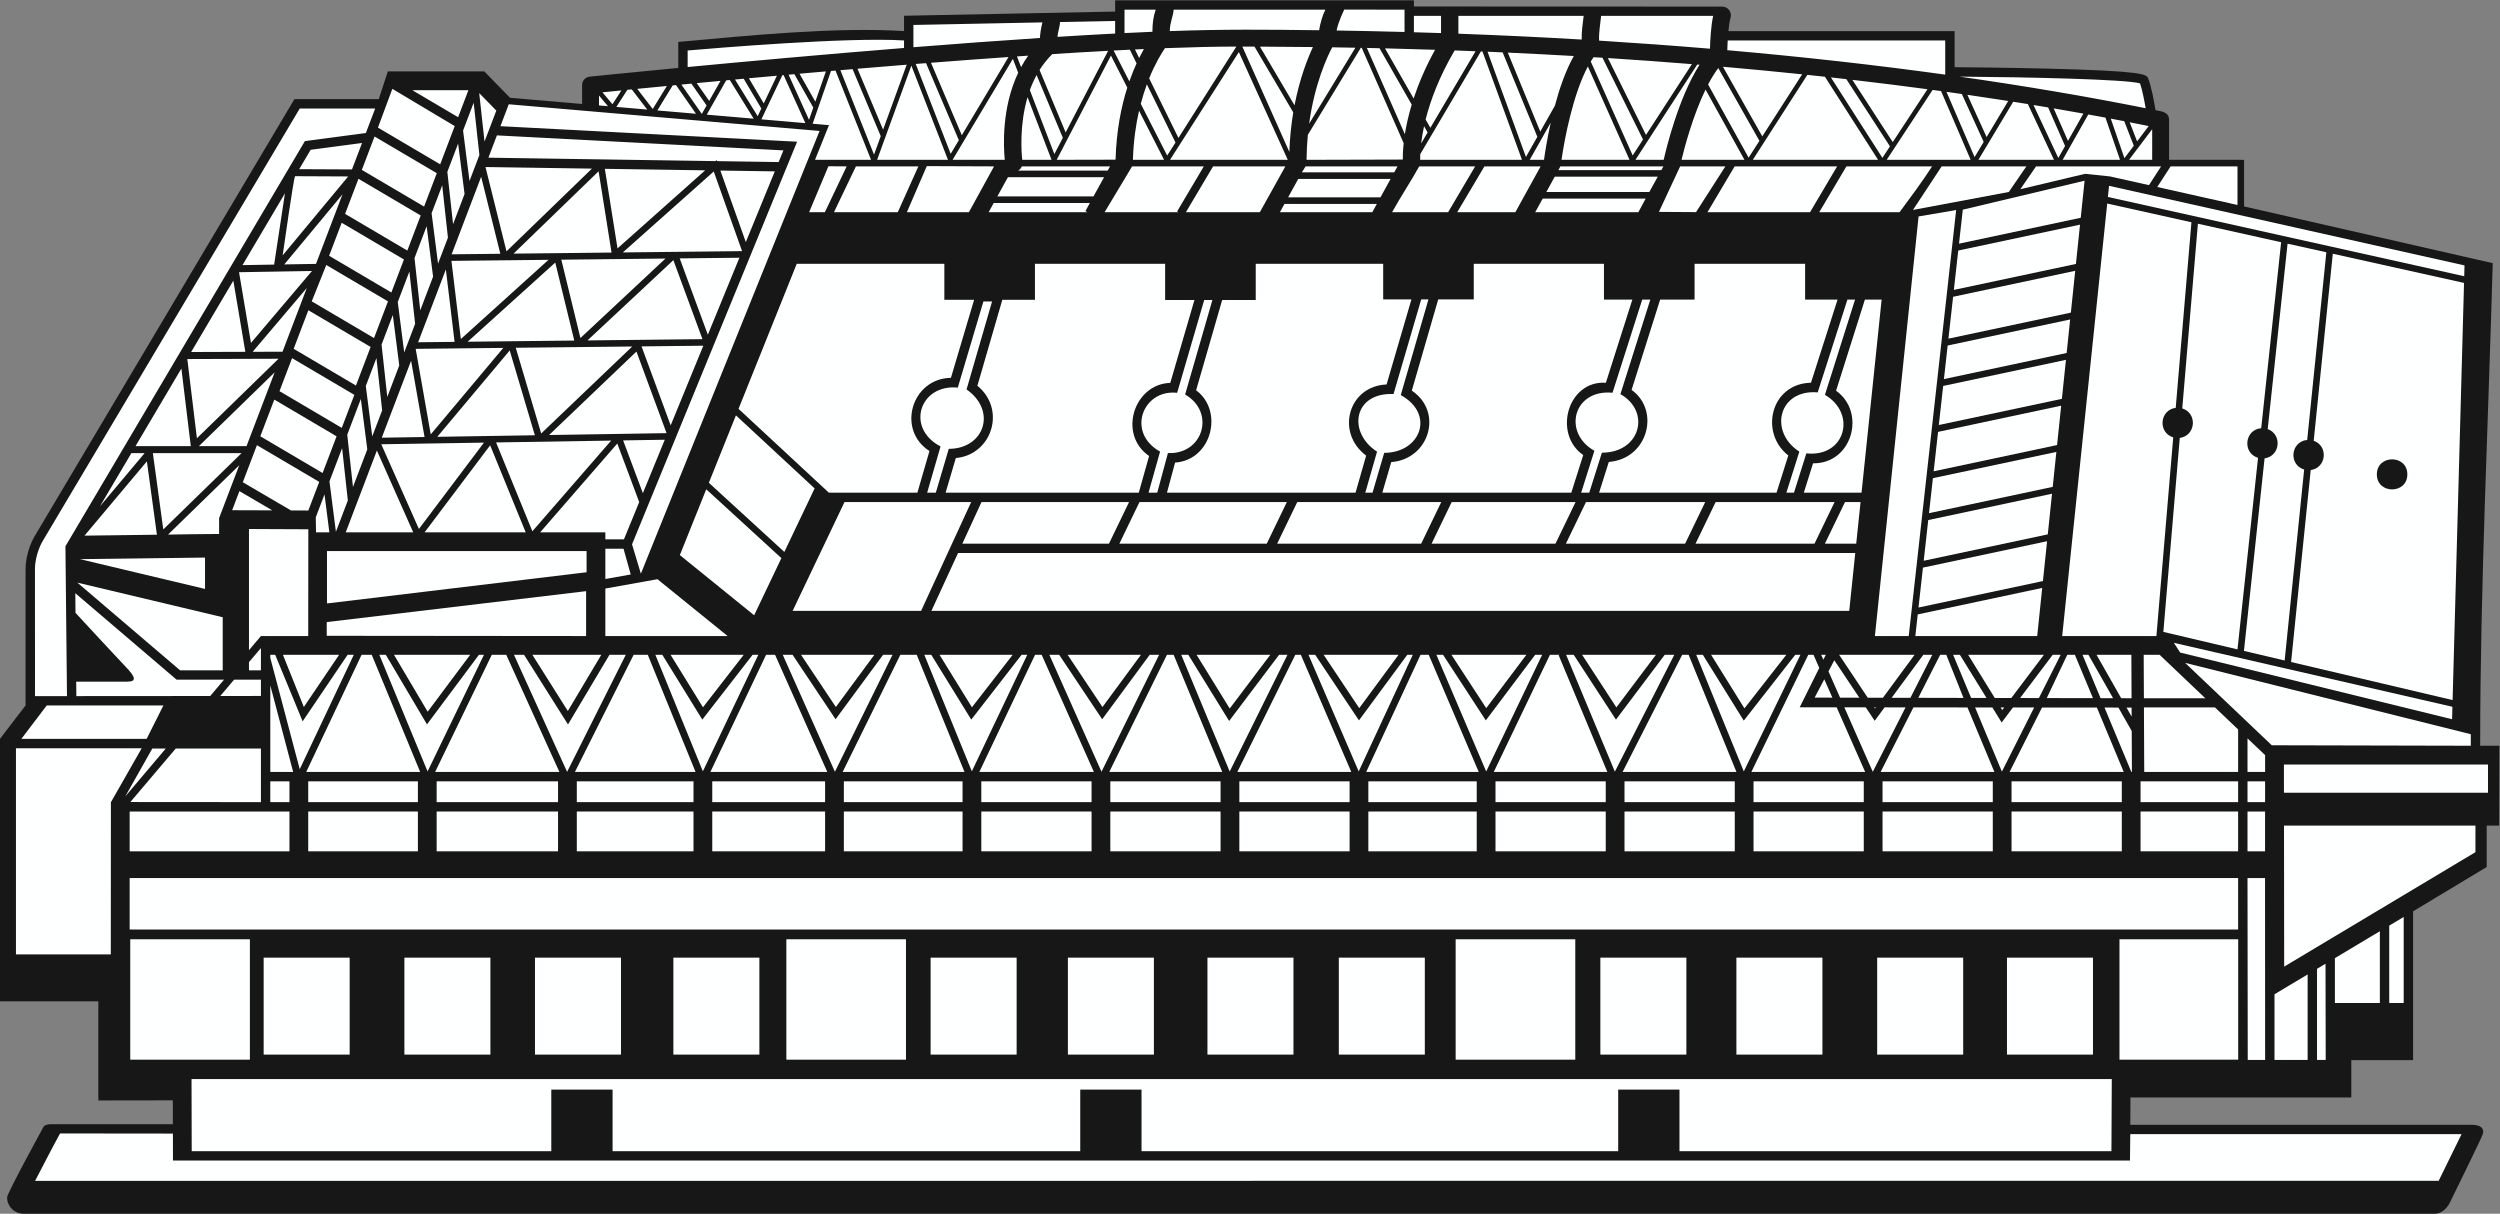 <?xml version="1.0" encoding="UTF-8" standalone="no"?>
<svg
   xmlns:dc="http://purl.org/dc/elements/1.1/"
   xmlns:cc="http://creativecommons.org/ns#"
   xmlns:rdf="http://www.w3.org/1999/02/22-rdf-syntax-ns#"
   xmlns:svg="http://www.w3.org/2000/svg"
   xmlns="http://www.w3.org/2000/svg"
   viewBox="0 0 710.347 344.867"
   height="344.867"
   width="710.347"
   xml:space="preserve"
   id="svg2"
   version="1.1"><rect x="0" y="0" width="710.347" height="344.867" fill="#808080" stroke="none"/><defs
     id="defs6" /><g
     transform="matrix(1.333,0,0,-1.333,0,344.867)"
     id="g10"><g
       transform="scale(0.1)"
       id="g12"><path
         id="path14"
         style="fill:#181717;fill-opacity:1;fill-rule:nonzero;stroke:none"
         d="m 5300.59,827.363 h 26.64 l 0.37,166.375 v 3.813 h -40.92 c 0,339.679 17.4,687.959 26.74,1028.649 l -530.04,120.89 v 99.24 h -6.99 v 0.13 h -152.85 v 85.22 c 0,17.32 -17.15,18.16 -28.83,20.55 -3.25,19.45 -9.34,52.26 -15.76,67.79 -3.5,8.49 -6.53,15.8 -218.09,20.92 -83.05,2.02 -166.41,2.77 -194.47,2.97 v 76.93 h -482.17 c 1.07,11.07 2.58,21.52 4.63,28.8 3.34,11.94 -5.88,23.43 -17.83,23.43 -219.79,0.23 -437.72,0.27 -657.15,0.27 v 13.12 H 2377 v -23.96 l -450,-8.93 v -32.63 c -147.67,9.02 -331.44,-9.57 -481.22,-23.14 v -55.44 c -113.11,-10.82 -186.2,-18.34 -188.83,-18.61 -9.17,-0.96 -16.14,-8.69 -16.14,-17.91 v -40.33 l -153.63,13.18 -54.87,56.26 H 826.688 l -19.321,-59.11 H 627.563 L 73.461,1443.55 c -0.769,-1.27 -18.953,-31.6 -18.953,-70.21 V 1083.53 L 0,1012.3 V 452.695 l 209.613,0.059 V 241.445 l 158.77,0.246 0.129,-50.839 c 0,0 -253.321,0 -259.879,0 -6.555,0.007 -13.395,-1.868 -15.531,-5.024 0,0 -78,-142.215 -78,-150.816 C 15.102,15.664 30.77,0 50.102,0 H 5189.45 c 22.97,0 33.6,25.723 33.6,25.723 0,0 64.31,130.84 68.67,142.578 5.19,14.023 -4.51,21.301 -23.3,21.301 -16.25,0 -727.48,0 -727.48,0 l 0.27,58.164 h 470.78 v 79.578 h 131.68 v 317.258 l 156.92,94.507 v 88.254 0" /><path
         id="path16"
         style="fill:#feffff;fill-opacity:1;fill-rule:nonzero;stroke:none"
         d="m 5253.28,2021.37 -0.62,-23.03 -759.52,168.96 2.47,23.74 757.67,-169.67 v 0 0" /><path
         id="path18"
         style="fill:#feffff;fill-opacity:1;fill-rule:nonzero;stroke:none"
         d="m 4287.77,877.344 v 44.347 h 235 v -44.347 h -235 v 0 0" /><path
         id="path20"
         style="fill:#feffff;fill-opacity:1;fill-rule:nonzero;stroke:none"
         d="M 4522.77,857.344 V 772.5 h -235 v 84.844 h 235 v 0 0" /><path
         id="path22"
         style="fill:#feffff;fill-opacity:1;fill-rule:nonzero;stroke:none"
         d="m 4012.77,877.344 v 44.347 h 235 v -44.347 h -235 v 0 0" /><path
         id="path24"
         style="fill:#feffff;fill-opacity:1;fill-rule:nonzero;stroke:none"
         d="M 4247.77,857.344 V 772.5 h -235 v 84.844 h 235 v 0 0" /><path
         id="path26"
         style="fill:#feffff;fill-opacity:1;fill-rule:nonzero;stroke:none"
         d="m 3737.77,877.344 v 44.347 h 235 v -44.347 h -235 v 0 0" /><path
         id="path28"
         style="fill:#feffff;fill-opacity:1;fill-rule:nonzero;stroke:none"
         d="M 3972.77,857.344 V 772.5 h -235 v 84.844 h 235 v 0 0" /><path
         id="path30"
         style="fill:#feffff;fill-opacity:1;fill-rule:nonzero;stroke:none"
         d="m 3462.77,877.344 v 44.347 h 235 v -44.347 h -235 v 0 0" /><path
         id="path32"
         style="fill:#feffff;fill-opacity:1;fill-rule:nonzero;stroke:none"
         d="M 3697.77,857.344 V 772.5 h -235 v 84.844 h 235 v 0 0" /><path
         id="path34"
         style="fill:#feffff;fill-opacity:1;fill-rule:nonzero;stroke:none"
         d="m 3458.67,941.66 127.01,249.7 h 13.75 l 101.92,-249.7 h -242.68 v 0 0" /><path
         id="path36"
         style="fill:#feffff;fill-opacity:1;fill-rule:nonzero;stroke:none"
         d="m 3187.77,877.344 v 44.347 h 235 v -44.347 h -235 v 0 0" /><path
         id="path38"
         style="fill:#feffff;fill-opacity:1;fill-rule:nonzero;stroke:none"
         d="M 3422.77,857.344 V 772.5 h -235 v 84.844 h 235 v 0 0" /><path
         id="path40"
         style="fill:#feffff;fill-opacity:1;fill-rule:nonzero;stroke:none"
         d="m 3184.1,941.66 119.71,249.7 h 20.72 l -2.13,-0.9 103.81,-248.8 H 3184.1 v 0 0" /><path
         id="path42"
         style="fill:#feffff;fill-opacity:1;fill-rule:nonzero;stroke:none"
         d="m 2916.76,877.344 v 44.347 h 231.01 v -44.347 h -231.01 v 0 0" /><path
         id="path44"
         style="fill:#feffff;fill-opacity:1;fill-rule:nonzero;stroke:none"
         d="M 3147.77,857.344 V 772.5 h -231.01 v 84.844 h 231.01 v 0 0" /><path
         id="path46"
         style="fill:#feffff;fill-opacity:1;fill-rule:nonzero;stroke:none"
         d="m 2912.17,941.66 115.8,249.7 h 17.5 l 106.56,-249.7 h -239.86 v 0 0" /><path
         id="path48"
         style="fill:#feffff;fill-opacity:1;fill-rule:nonzero;stroke:none"
         d="m 2641.75,877.344 v 44.347 h 235.01 v -44.347 h -235.01 v 0 0" /><path
         id="path50"
         style="fill:#feffff;fill-opacity:1;fill-rule:nonzero;stroke:none"
         d="M 2876.76,857.344 V 772.5 h -235.01 v 84.844 h 235.01 v 0 0" /><path
         id="path52"
         style="fill:#feffff;fill-opacity:1;fill-rule:nonzero;stroke:none"
         d="m 2637.48,941.66 123.52,249.7 h 11.87 l 107.48,-249.7 h -242.87 v 0 0" /><path
         id="path54"
         style="fill:#feffff;fill-opacity:1;fill-rule:nonzero;stroke:none"
         d="m 2366.75,877.344 v 44.347 h 235 v -44.347 h -235 v 0 0" /><path
         id="path56"
         style="fill:#feffff;fill-opacity:1;fill-rule:nonzero;stroke:none"
         d="M 2601.75,857.344 V 772.5 h -235 v 84.844 h 235 v 0 0" /><path
         id="path58"
         style="fill:#feffff;fill-opacity:1;fill-rule:nonzero;stroke:none"
         d="m 2364.43,941.66 122.99,249.7 h 14.26 l 103.66,-249.7 h -240.91 v 0 0" /><path
         id="path60"
         style="fill:#feffff;fill-opacity:1;fill-rule:nonzero;stroke:none"
         d="m 2091.75,877.344 v 44.347 h 235 v -44.347 h -235 v 0 0" /><path
         id="path62"
         style="fill:#feffff;fill-opacity:1;fill-rule:nonzero;stroke:none"
         d="M 2326.75,857.344 V 772.5 h -235 v 84.844 h 235 v 0 0" /><path
         id="path64"
         style="fill:#feffff;fill-opacity:1;fill-rule:nonzero;stroke:none"
         d="m 2087.5,941.66 118.76,249.7 h 14.12 l 111.34,-249.7 H 2087.5 v 0 0" /><path
         id="path66"
         style="fill:#feffff;fill-opacity:1;fill-rule:nonzero;stroke:none"
         d="m 1798.75,877.344 v 44.347 h 253 v -44.347 h -253 v 0 0" /><path
         id="path68"
         style="fill:#feffff;fill-opacity:1;fill-rule:nonzero;stroke:none"
         d="M 2051.75,857.344 V 772.5 h -253 v 84.844 h 253 v 0 0" /><path
         id="path70"
         style="fill:#feffff;fill-opacity:1;fill-rule:nonzero;stroke:none"
         d="m 1796.14,941.66 122.99,249.7 h 34.95 l 101.82,-249.7 h -259.76 v 0 0" /><path
         id="path72"
         style="fill:#feffff;fill-opacity:1;fill-rule:nonzero;stroke:none"
         d="m 1518.25,877.344 v 44.347 h 240.5 v -44.347 h -240.5 v 0 0" /><path
         id="path74"
         style="fill:#feffff;fill-opacity:1;fill-rule:nonzero;stroke:none"
         d="M 1758.75,857.344 V 772.5 h -240.5 v 84.844 h 240.5 v 0 0" /><path
         id="path76"
         style="fill:#feffff;fill-opacity:1;fill-rule:nonzero;stroke:none"
         d="m 1514.21,941.66 118.75,249.7 h 19.14 l 111.33,-249.7 h -249.22 v 0 0" /><path
         id="path78"
         style="fill:#feffff;fill-opacity:1;fill-rule:nonzero;stroke:none"
         d="m 1229.5,877.344 v 44.347 h 248.75 V 877.344 H 1229.5 v 0 0" /><path
         id="path80"
         style="fill:#feffff;fill-opacity:1;fill-rule:nonzero;stroke:none"
         d="M 1478.25,857.344 V 772.5 H 1229.5 v 84.844 h 248.75 v 0 0" /><path
         id="path82"
         style="fill:#feffff;fill-opacity:1;fill-rule:nonzero;stroke:none"
         d="m 1225.47,941.66 125.17,249.7 h 30.16 l 101.81,-249.7 h -257.14 v 0 0" /><path
         id="path84"
         style="fill:#feffff;fill-opacity:1;fill-rule:nonzero;stroke:none"
         d="m 930.754,877.344 v 44.347 H 1189.5 V 877.344 H 930.754 v 0 0" /><path
         id="path86"
         style="fill:#feffff;fill-opacity:1;fill-rule:nonzero;stroke:none"
         d="M 1189.5,857.344 V 772.5 H 930.754 v 84.844 H 1189.5 v 0 0" /><path
         id="path88"
         style="fill:#feffff;fill-opacity:1;fill-rule:nonzero;stroke:none"
         d="m 927.516,941.66 120.744,249.7 h 30.86 l 113.31,-249.7 H 927.516 v 0 0" /><path
         id="path90"
         style="fill:#feffff;fill-opacity:1;fill-rule:nonzero;stroke:none"
         d="m 657.004,877.344 v 44.347 h 233.75 v -44.347 h -233.75 v 0 0" /><path
         id="path92"
         style="fill:#feffff;fill-opacity:1;fill-rule:nonzero;stroke:none"
         d="M 890.754,857.344 V 772.5 h -233.75 v 84.844 h 233.75 v 0 0" /><path
         id="path94"
         style="fill:#feffff;fill-opacity:1;fill-rule:nonzero;stroke:none"
         d="m 652.73,941.66 117.985,249.7 h 21.683 L 895.641,941.66 H 652.73 v 0 0" /><path
         id="path96"
         style="fill:#feffff;fill-opacity:1;fill-rule:nonzero;stroke:none"
         d="m 268.668,1165.03 c -15.566,16.2 -81.379,87.29 -107.73,115.8 l -0.43,41.85 215.933,-184.33 h 101.043 l -29.402,-34.78 -285.312,-0.22 -0.325,30.81 c 25.59,0 92.711,0 109.141,0 20.422,0 16.66,10.44 -2.918,30.87 v 0 0" /><path
         id="path98"
         style="fill:#feffff;fill-opacity:1;fill-rule:nonzero;stroke:none"
         d="m 4082.68,1231.36 5.11,46.14 265.32,56.45 -10.67,-102.59 h -259.76 v 0 0" /><path
         id="path100"
         style="fill:#feffff;fill-opacity:1;fill-rule:nonzero;stroke:none"
         d="m 4354.65,1348.57 -265.22,-56.39 9.48,85.04 264.57,56.26 -8.83,-84.91 v 0 0" /><path
         id="path102"
         style="fill:#feffff;fill-opacity:1;fill-rule:nonzero;stroke:none"
         d="m 4100.55,1391.88 9.65,86.74 263.82,56.11 -9.02,-86.62 -264.45,-56.23 v 0 0" /><path
         id="path104"
         style="fill:#feffff;fill-opacity:1;fill-rule:nonzero;stroke:none"
         d="m 4111.82,1493.29 8.32,74.6 263.14,55.97 -7.73,-74.5 -263.73,-56.07 v 0 0" /><path
         id="path106"
         style="fill:#feffff;fill-opacity:1;fill-rule:nonzero;stroke:none"
         d="m 4121.78,1582.54 9.35,84.02 262.42,55.82 -8.75,-83.9 -263.02,-55.94 v 0 0" /><path
         id="path108"
         style="fill:#feffff;fill-opacity:1;fill-rule:nonzero;stroke:none"
         d="m 4132.75,1681.21 9.26,83.25 261.72,55.66 -8.65,-83.11 -262.33,-55.8 v 0 0" /><path
         id="path110"
         style="fill:#feffff;fill-opacity:1;fill-rule:nonzero;stroke:none"
         d="m 4143.65,1779.13 7.95,71.52 261.08,55.52 -7.43,-71.41 -261.6,-55.63 v 0 0" /><path
         id="path112"
         style="fill:#feffff;fill-opacity:1;fill-rule:nonzero;stroke:none"
         d="m 4153.24,1865.32 9.94,89.23 260.3,55.36 -9.28,-89.11 -260.96,-55.48 v 0 0" /><path
         id="path114"
         style="fill:#feffff;fill-opacity:1;fill-rule:nonzero;stroke:none"
         d="m 4164.8,1969.21 9.34,83.91 259.57,55.18 -8.73,-83.75 -260.18,-55.34 v 0 0" /><path
         id="path116"
         style="fill:#feffff;fill-opacity:1;fill-rule:nonzero;stroke:none"
         d="m 4175.78,2067.77 8.09,72.44 259.59,61.77 -8.23,-79.03 -259.45,-55.18 v 0 0" /><path
         id="path118"
         style="fill:#feffff;fill-opacity:1;fill-rule:nonzero;stroke:none"
         d="m 1985.39,1285 56.76,123.34 H 3954.61 L 3941.78,1285 H 1985.39 v 0 0" /><path
         id="path120"
         style="fill:#feffff;fill-opacity:1;fill-rule:nonzero;stroke:none"
         d="m 3807.66,1191.36 -89.28,-114.13 -70.98,114.13 h 160.26 v 0 0" /><path
         id="path122"
         style="fill:#feffff;fill-opacity:1;fill-rule:nonzero;stroke:none"
         d="m 3529.71,1191.36 -84.3,-112.04 -73.01,112.04 h 157.31 v 0 0" /><path
         id="path124"
         style="fill:#feffff;fill-opacity:1;fill-rule:nonzero;stroke:none"
         d="m 3253.52,1191.36 -85.53,-113.67 -74.08,113.67 h 159.61 v 0 0" /><path
         id="path126"
         style="fill:#feffff;fill-opacity:1;fill-rule:nonzero;stroke:none"
         d="m 2981.09,1191.36 -83.79,-113.67 -75.82,113.67 h 159.61 v 0 0" /><path
         id="path128"
         style="fill:#feffff;fill-opacity:1;fill-rule:nonzero;stroke:none"
         d="m 2707.64,1191.36 -86.42,-114.47 -70.61,114.47 h 157.03 v 0 0" /><path
         id="path130"
         style="fill:#feffff;fill-opacity:1;fill-rule:nonzero;stroke:none"
         d="m 2431.98,1191.36 -81.98,-111.27 -74.23,111.27 h 156.21 v 0 0" /><path
         id="path132"
         style="fill:#feffff;fill-opacity:1;fill-rule:nonzero;stroke:none"
         d="m 2158.56,1191.36 -86.84,-111.85 -69.03,111.85 h 155.87 v 0 0" /><path
         id="path134"
         style="fill:#feffff;fill-opacity:1;fill-rule:nonzero;stroke:none"
         d="m 1863.68,1191.36 -81.97,-111.25 -74.22,111.25 h 156.19 v 0 0" /><path
         id="path136"
         style="fill:#feffff;fill-opacity:1;fill-rule:nonzero;stroke:none"
         d="m 2041.64,1760.94 54.57,183.65 h 18.48 l -54.41,-187.54 c 65.58,-45.98 37.5,-126.64 -37.92,-126.64 L 1994.78,1537 h -18.47 l 28.55,98.53 c -75.33,39.14 -44.4,133.41 36.78,125.41 v 0 0" /><path
         id="path138"
         style="fill:#feffff;fill-opacity:1;fill-rule:nonzero;stroke:none"
         d="m 2546.06,1947.71 -51.53,-176.7 c -77.68,-2.3 -112.01,-109.9 -45.15,-155.86 L 2427.43,1537 h -411.79 l 21.77,73.76 c 76.77,7.01 108.13,103.18 45.98,154.16 l 53.13,183.15 h 69.54 v 76.77 h 277.5 v -77.13 h 62.5 v 0 0" /><path
         id="path140"
         style="fill:#feffff;fill-opacity:1;fill-rule:nonzero;stroke:none"
         d="m 3538.75,1948.55 h 73.34 v 76.29 h 235.62 v -76.29 h 69.2 l -56.71,-177.19 c -86.02,-1.97 -110.16,-106.81 -48.31,-155.09 L 3786.82,1537 h -378.23 l 20.73,65.5 c 83.43,6.44 110.17,109.57 48.53,153.53 l 60.9,192.52 v 0 0" /><path
         id="path142"
         style="fill:#feffff;fill-opacity:1;fill-rule:nonzero;stroke:none"
         d="m 2428.9,1517.01 h 314.13 l -42.83,-88.67 h -314.14 l 42.84,88.67 v 0 0" /><path
         id="path144"
         style="fill:#feffff;fill-opacity:1;fill-rule:nonzero;stroke:none"
         d="m 2363.85,1428.34 h -312.49 l 40.79,88.67 h 314.54 l -42.84,-88.67 v 0 0" /><path
         id="path146"
         style="fill:#feffff;fill-opacity:1;fill-rule:nonzero;stroke:none"
         d="m 2509.19,1749.86 57.7,197.85 h 17.45 l -58.15,-201.53 c 64.98,-37.47 38.99,-127.88 -36.69,-124.85 L 2466.75,1537 h -18.55 l 24.6,87.57 c -72.76,40.39 -36.91,133.49 36.39,125.29 v 0 0" /><path
         id="path148"
         style="fill:#feffff;fill-opacity:1;fill-rule:nonzero;stroke:none"
         d="m 3008.55,1948.9 -52.98,-181.31 c -80.98,-3.09 -109.55,-101.89 -43.52,-151.64 L 2889.43,1537 h -401.97 l 17.31,64.14 c 78.18,5.23 104.4,109.98 44.84,154.09 l 55.55,192.48 h 71.54 v 77.13 h 271.64 v -75.94 h 60.21 v 0 0" /><path
         id="path150"
         style="fill:#feffff;fill-opacity:1;fill-rule:nonzero;stroke:none"
         d="m 3141.46,1948.9 v 75.94 h 277.5 v -76.29 h 60.55 l -56.48,-177.25 c -81.86,5.18 -112.97,-109.37 -48.28,-154.13 L 3349.39,1537 H 2946.5 l 19.07,65.16 c 81.25,6.23 111.54,106.95 43.82,152.32 l 56.25,194.42 h 75.82 v 0 0" /><path
         id="path152"
         style="fill:#feffff;fill-opacity:1;fill-rule:nonzero;stroke:none"
         d="M 3414.57,1622.23 3387.62,1537 h -17.25 l 28.24,89.29 c -68.32,38.23 -45.45,131.62 38.62,123.71 l 63.28,198.55 h 17.26 l -63.75,-201.54 c 65.28,-36.85 43.07,-124.78 -39.45,-124.78 v 0 0" /><path
         id="path154"
         style="fill:#feffff;fill-opacity:1;fill-rule:nonzero;stroke:none"
         d="m 2985.82,1745 c 73.79,-40.59 42.32,-123.11 -35.31,-123.11 L 2925.66,1537 h -15.43 l 25.04,87.38 c -64.02,41.69 -49.8,126.71 35.16,122.85 l 58.96,201.67 h 15.43 l -59,-203.9 v 0 0" /><path
         id="path156"
         style="fill:#feffff;fill-opacity:1;fill-rule:nonzero;stroke:none"
         d="m 2765.23,1517.01 h 306.96 l -42.83,-88.67 h -306.98 l 42.85,88.67 v 0 0" /><path
         id="path158"
         style="fill:#feffff;fill-opacity:1;fill-rule:nonzero;stroke:none"
         d="m 3094.39,1517.01 h 264.09 l -42.84,-88.67 h -264.08 l 42.83,88.67 v 0 0" /><path
         id="path160"
         style="fill:#feffff;fill-opacity:1;fill-rule:nonzero;stroke:none"
         d="m 3380.68,1517.01 h 254.14 l -42.85,-88.67 h -254.12 l 42.83,88.67 v 0 0" /><path
         id="path162"
         style="fill:#feffff;fill-opacity:1;fill-rule:nonzero;stroke:none"
         d="m 3657.03,1517.01 h 253.54 l -42.82,-88.67 H 3614.2 l 42.83,88.67 v 0 0" /><path
         id="path164"
         style="fill:#feffff;fill-opacity:1;fill-rule:nonzero;stroke:none"
         d="m 3874.59,1750.75 63.32,197.8 h 16.29 l -64.22,-203.07 c 68.65,-40.13 43.07,-133.8 -39.59,-124.66 L 3824.02,1537 h -16.25 l 27.7,87.48 c -65.74,42.15 -44.51,133.35 39.12,126.27 v 0 0" /><path
         id="path166"
         style="fill:#feffff;fill-opacity:1;fill-rule:nonzero;stroke:none"
         d="m 3932.77,1517.01 h 33.15 l -9.24,-88.67 h -66.74 l 42.83,88.67 v 0 0" /><path
         id="path168"
         style="fill:#feffff;fill-opacity:1;fill-rule:nonzero;stroke:none"
         d="m 3845,1537 19.67,62.55 c 83.26,-1.14 113.92,108.32 49.08,154.77 l 61.43,194.23 h 35.66 L 3968.01,1537 H 3845 v 0 0" /><path
         id="path170"
         style="fill:#feffff;fill-opacity:1;fill-rule:nonzero;stroke:none"
         d="M 2070.14,1517.01 H 1800.13 L 1689.53,1285 h 273.85 l 106.76,232.01 v 0 0" /><path
         id="path172"
         style="fill:#feffff;fill-opacity:1;fill-rule:nonzero;stroke:none"
         d="m 2012.94,2024.84 v -76.77 h 63.44 l -49.41,-166.31 c -83.75,-1.19 -116.28,-110.88 -45.78,-156.05 l -25.7,-88.71 h -188.73 l -192.52,178.66 124.08,309.18 h 314.62 v 0 0" /><path
         id="path174"
         style="fill:#feffff;fill-opacity:1;fill-rule:nonzero;stroke:none"
         d="m 1736.43,1546.05 -64.55,-135.41 -160.9,147.42 57.68,143.69 167.77,-155.7 v 0 0" /><path
         id="path176"
         style="fill:#feffff;fill-opacity:1;fill-rule:nonzero;stroke:none"
         d="m 1665.57,1397.44 -58.05,-121.78 -158.38,128.29 56.28,140.23 160.15,-146.74 v 0 0" /><path
         id="path178"
         style="fill:#feffff;fill-opacity:1;fill-rule:nonzero;stroke:none"
         d="m 1585.25,1191.36 -86.82,-111.83 -69.02,111.83 h 155.84 v 0 0" /><path
         id="path180"
         style="fill:#feffff;fill-opacity:1;fill-rule:nonzero;stroke:none"
         d="m 1002.15,1191.36 -90.556,-121.27 -71.735,121.27 h 162.291 v 0 0" /><path
         id="path182"
         style="fill:#feffff;fill-opacity:1;fill-rule:nonzero;stroke:none"
         d="m 530.723,1158.34 v 17.42 l 25.453,30.02 v -47.44 h -25.453 v 0 0" /><path
         id="path184"
         style="fill:#feffff;fill-opacity:1;fill-rule:nonzero;stroke:none"
         d="m 556.176,1138.35 v -34.7 l -86.645,-0.06 29.457,34.76 h 57.188 v 0 0" /><path
         id="path186"
         style="fill:#feffff;fill-opacity:1;fill-rule:nonzero;stroke:none"
         d="m 722.813,1191.36 -75.153,-111.21 -44.555,111.21 h 119.708 v 0 0" /><path
         id="path188"
         style="fill:#feffff;fill-opacity:1;fill-rule:nonzero;stroke:none"
         d="m 1281.68,1191.36 -71.31,-119.78 -75.56,119.78 h 146.87 v 0 0" /><path
         id="path190"
         style="fill:#feffff;fill-opacity:1;fill-rule:nonzero;stroke:none"
         d="m 474.727,1271.44 v -113.1 h -90.914 l -218.918,186.89 309.832,-73.79 v 0 0" /><path
         id="path192"
         style="fill:#feffff;fill-opacity:1;fill-rule:nonzero;stroke:none"
         d="M 374.641,991.66 H 556.176 V 877.344 l -278.305,0.226 96.77,114.09 v 0 0" /><path
         id="path194"
         style="fill:#feffff;fill-opacity:1;fill-rule:nonzero;stroke:none"
         d="M 267.004,889.504 324.688,991.66 H 353.43 L 267.004,889.504 v 0 0" /><path
         id="path196"
         style="fill:#feffff;fill-opacity:1;fill-rule:nonzero;stroke:none"
         d="m 276.379,772.5 h 340.625 v 84.844 H 276.379 v -84.844 0" /><path
         id="path198"
         style="fill:#feffff;fill-opacity:1;fill-rule:nonzero;stroke:none"
         d="m 576.176,877.344 v 44.347 h 40.828 v -44.347 h -40.828 v 0 0" /><path
         id="path200"
         style="fill:#feffff;fill-opacity:1;fill-rule:nonzero;stroke:none"
         d="m 576.176,941.66 v 184.45 l 48.746,-184.45 h -48.746 v 0 0" /><path
         id="path202"
         style="fill:#feffff;fill-opacity:1;fill-rule:nonzero;stroke:none"
         d="m 576.176,1184.8 v 6.56 h 10.461 l 58.457,-141.8 95.84,141.8 h 13.187 L 638.895,947.5 576.176,1184.8 v 0 0" /><path
         id="path204"
         style="fill:#feffff;fill-opacity:1;fill-rule:nonzero;stroke:none"
         d="m 808.617,1191.36 h 13.817 l 87.703,-148.29 110.743,148.29 h 10.72 L 911.402,942.793 808.617,1191.36 v 0 0" /><path
         id="path206"
         style="fill:#feffff;fill-opacity:1;fill-rule:nonzero;stroke:none"
         d="m 1095.59,1191.36 h 21.49 l 93.66,-148.47 88.4,148.47 h 34.73 L 1208.8,941.875 1095.59,1191.36 v 0 0" /><path
         id="path208"
         style="fill:#feffff;fill-opacity:1;fill-rule:nonzero;stroke:none"
         d="m 1397,1191.36 h 14.79 l 85.23,-138.09 107.22,138.09 h 12.11 L 1498.25,943.059 1397,1191.36 v 0 0" /><path
         id="path210"
         style="fill:#feffff;fill-opacity:1;fill-rule:nonzero;stroke:none"
         d="m 1668.52,1191.36 h 20.94 l 91.63,-137.36 101.23,137.36 h 20.09 L 1779.65,942.141 1668.52,1191.36 v 0 0" /><path
         id="path212"
         style="fill:#feffff;fill-opacity:1;fill-rule:nonzero;stroke:none"
         d="m 1970.28,1191.36 h 14.79 l 85.24,-138.12 107.24,138.12 h 12.1 L 2071.54,943.027 1970.28,1191.36 v 0 0" /><path
         id="path214"
         style="fill:#feffff;fill-opacity:1;fill-rule:nonzero;stroke:none"
         d="m 2236.8,1191.36 h 20.93 l 91.65,-137.4 101.24,137.4 h 20.08 L 2347.93,942.141 2236.8,1191.36 v 0 0" /><path
         id="path216"
         style="fill:#feffff;fill-opacity:1;fill-rule:nonzero;stroke:none"
         d="m 2517.92,1191.36 h 15.07 l 86.98,-141.03 106.48,141.03 h 17.83 L 2621.19,942.598 2517.92,1191.36 v 0 0" /><path
         id="path218"
         style="fill:#feffff;fill-opacity:1;fill-rule:nonzero;stroke:none"
         d="m 2789.18,1191.36 h 14.28 l 93.26,-139.8 103.01,139.8 h 11.7 L 2896.17,942.859 2789.18,1191.36 v 0 0" /><path
         id="path220"
         style="fill:#feffff;fill-opacity:1;fill-rule:nonzero;stroke:none"
         d="m 3061.78,1191.36 h 14.24 l 91.09,-139.8 105.19,139.8 h 14.87 L 3167.95,942.664 3061.78,1191.36 v 0 0" /><path
         id="path222"
         style="fill:#feffff;fill-opacity:1;fill-rule:nonzero;stroke:none"
         d="m 3338.3,1191.36 h 16.21 l 90,-138.16 103.97,138.16 h 20.37 L 3442.19,942.324 3338.3,1191.36 v 0 0" /><path
         id="path224"
         style="fill:#feffff;fill-opacity:1;fill-rule:nonzero;stroke:none"
         d="m 3615.63,1191.36 h 14.12 l 87.22,-140.29 109.73,140.29 h 11.03 L 3717.05,942.859 3615.63,1191.36 v 0 0" /><path
         id="path226"
         style="fill:#feffff;fill-opacity:1;fill-rule:nonzero;stroke:none"
         d="m 4362.81,1099.14 43.73,92.22 h 16.23 l 38.54,-92.41 -98.5,0.19 v 0 0" /><path
         id="path228"
         style="fill:#feffff;fill-opacity:1;fill-rule:nonzero;stroke:none"
         d="m 4283.55,941.66 69.16,137.38 116.94,-0.09 57.24,-137.29 h -243.34 v 0 0" /><path
         id="path230"
         style="fill:#feffff;fill-opacity:1;fill-rule:nonzero;stroke:none"
         d="m 4089.02,1099.7 46.59,91.66 h 13.06 l 36.66,-91.87 -96.31,0.21 v 0 0" /><path
         id="path232"
         style="fill:#feffff;fill-opacity:1;fill-rule:nonzero;stroke:none"
         d="m 4008.67,941.66 69.96,137.63 115.18,-0.1 57.4,-137.53 h -242.54 v 0 0" /><path
         id="path234"
         style="fill:#feffff;fill-opacity:1;fill-rule:nonzero;stroke:none"
         d="m 3888.61,1139.14 17.23,-39.07 -37.81,0.08 c 0,0 9.31,17.62 20.58,38.99 v 0 0" /><path
         id="path236"
         style="fill:#feffff;fill-opacity:1;fill-rule:nonzero;stroke:none"
         d="m 3733.14,941.66 121.29,249.7 h 11.14 l 12.32,-27.93 -41.74,-83.94 78.79,-0.08 60.78,-137.75 h -242.58 v 0 0" /><path
         id="path238"
         style="fill:#feffff;fill-opacity:1;fill-rule:nonzero;stroke:none"
         d="m 4356.68,1191.36 -69.45,-92.05 -35.22,0.05 -56.74,92 h 161.41 v 0 z m -84.69,-112.24 -4.12,-5.47 -3.38,5.47 h 7.5 v 0 0" /><path
         id="path240"
         style="fill:#feffff;fill-opacity:1;fill-rule:nonzero;stroke:none"
         d="m 4081.02,1191.36 -67.45,-91.52 -32.3,0.06 -61,91.46 h 160.75 v 0 z m -82.54,-112 -1.84,-2.5 -1.64,2.5 h 3.48 v 0 0" /><path
         id="path242"
         style="fill:#feffff;fill-opacity:1;fill-rule:nonzero;stroke:none"
         d="m 4032.19,1099.8 67.48,91.56 h 19.12 l -46.58,-91.63 -40.02,0.07 v 0 0" /><path
         id="path244"
         style="fill:#feffff;fill-opacity:1;fill-rule:nonzero;stroke:none"
         d="m 3976.95,1079.36 19.1,-28.62 21.06,28.61 44.71,-0.04 -69.83,-137.326 -60.62,137.406 45.58,-0.03 v 0 0" /><path
         id="path246"
         style="fill:#feffff;fill-opacity:1;fill-rule:nonzero;stroke:none"
         d="m 3909.98,1179.76 53.24,-79.82 -40.95,0.08 -24.73,56.07 12.44,23.67 v 0 0" /><path
         id="path248"
         style="fill:#feffff;fill-opacity:1;fill-rule:nonzero;stroke:none"
         d="m 3881.97,1191.36 h 9.83 l -5.22,-10.45 -4.61,10.45 v 0 0" /><path
         id="path250"
         style="fill:#feffff;fill-opacity:1;fill-rule:nonzero;stroke:none"
         d="m 4305.98,1099.27 69.51,92.09 h 16.95 l -46.39,-92.17 -40.07,0.08 v 0 0" /><path
         id="path252"
         style="fill:#feffff;fill-opacity:1;fill-rule:nonzero;stroke:none"
         d="m 4246.88,1079.14 19.74,-32.02 24.14,31.98 45.16,-0.04 -68.77,-136.638 -57.07,136.738 36.8,-0.02 v 0 0" /><path
         id="path254"
         style="fill:#feffff;fill-opacity:1;fill-rule:nonzero;stroke:none"
         d="m 4163.26,1191.36 h 14.4 l 56.72,-91.97 -32.78,0.08 -38.34,91.89 v 0 0" /><path
         id="path256"
         style="fill:#feffff;fill-opacity:1;fill-rule:nonzero;stroke:none"
         d="m 4515.55,1078.91 28.36,-49.93 0.41,-87.32 h -1.18 l -57.22,137.29 29.63,-0.04 v 0 0" /><path
         id="path258"
         style="fill:#feffff;fill-opacity:1;fill-rule:nonzero;stroke:none"
         d="m 4439.04,1191.36 h 12.62 l 52.54,-92.48 -26.62,0.03 -38.54,92.45 v 0 0" /><path
         id="path260"
         style="fill:#feffff;fill-opacity:1;fill-rule:nonzero;stroke:none"
         d="m 4543.67,1078.9 0.1,-19.28 -10.98,19.29 10.88,-0.01 v 0 0" /><path
         id="path262"
         style="fill:#feffff;fill-opacity:1;fill-rule:nonzero;stroke:none"
         d="m 4468.93,1191.36 h 74.21 l 0.43,-92.57 -22.09,0.05 -52.55,92.52 v 0 0" /><path
         id="path264"
         style="fill:#feffff;fill-opacity:1;fill-rule:nonzero;stroke:none"
         d="m 4395.72,1231.36 95.96,921.93 179.51,-39.95 -33.48,-395.55 c -34.41,-4.52 -38.45,-52.74 -5.33,-62.99 l -35.84,-423.44 h -200.82 v 0 0" /><path
         id="path266"
         style="fill:#feffff;fill-opacity:1;fill-rule:nonzero;stroke:none"
         d="m 4646.35,1653.66 c 34.2,4.68 38.24,52.55 5.31,62.92 l 33.32,393.71 177.42,-39.49 -42.48,-396.41 c -35.51,-2.94 -40.76,-52.76 -6.76,-63.16 l -43.77,-408.29 -158.04,37.25 35,413.47 v 0 0" /><path
         id="path268"
         style="fill:#feffff;fill-opacity:1;fill-rule:nonzero;stroke:none"
         d="m 4911.48,1586.23 -41.58,-406.98 -86.76,20.45 43.99,410.42 c 33.34,4.68 38.18,50.82 6.68,62.44 l 42.34,395.19 82.66,-18.38 -40.86,-400.01 c -35.35,-3.25 -40.31,-52.81 -6.47,-63.13 v 0 0" /><path
         id="path270"
         style="fill:#feffff;fill-opacity:1;fill-rule:nonzero;stroke:none"
         d="m 5227.5,1080.6 -0.7,-26.56 -579.63,142.17 -13.42,20.68 593.75,-136.29 v 0 0" /><path
         id="path272"
         style="fill:#feffff;fill-opacity:1;fill-rule:nonzero;stroke:none"
         d="m 4972.56,2046.3 -40.72,-398.64 c 31.75,-11.39 27.11,-57.82 -6.39,-62.53 l -41.82,-409.1 344.26,-81.15 24.38,889.21 -279.71,62.21 v 0 z m 93.87,-470.32 c 0,42.75 65,42.75 65,0 0,-42.75 -65,-42.75 -65,0 v 0 0" /><path
         id="path274"
         style="fill:#feffff;fill-opacity:1;fill-rule:nonzero;stroke:none"
         d="m 1084.47,2364.86 662.5,-56.85 -380.91,-943.73 -18.83,62.61 351.87,858.21 -632.4,33.1 17.77,46.66 v 0 z M 437.004,1398.64 v -66.82 l -266.418,63.45 266.418,3.37 v 0 z m -123.895,205.06 21.344,-156.34 -154.32,-1.97 132.976,158.31 v 0 z m -4.879,17.51 -95.128,-113.24 66.918,113.24 h 28.21 v 0 z m 98.446,15 H 288.887 l 97.738,165.37 20.051,-165.37 v 0 z m 187.023,186.25 -173.953,-169.47 -20.461,168.82 c 65.227,0.22 129.43,0.42 194.414,0.65 v 0 z m -70.75,14.76 -115.492,-0.4 89.902,152.13 25.59,-151.73 v 0 z m 142.055,172.32 -130.043,-153.37 -25.414,150.73 155.457,2.64 v 0 z m -80.645,13.64 -67.449,-1.14 90.469,153.07 -23.02,-151.93 v 0 z m 157.825,187.86 -139.668,-168.2 c 2.879,19.05 23.082,163.1 26.41,168.74 l 113.258,-0.54 v 0 z m 212.605,-130.46 -21.082,-55.37 -13.734,107.46 22.621,59.38 12.195,-111.47 v 0 z m 10.938,28.71 -12.196,111.49 22.973,60.31 13.734,-107.44 -24.511,-64.36 v 0 z m 100.753,-63.08 -103.808,-1.14 62.938,165.26 40.87,-164.12 v 0 z m 13.13,5.2 -44.75,179.7 226.82,-3.4 -182.07,-176.3 v 0 z m 223.91,-2.61 -208.83,-2.27 181.26,175.51 27.57,-173.24 v 0 z m 12.76,8.91 -26.98,169.58 213.8,-3.22 -186.82,-166.36 v 0 z m 132.58,-21.33 127.23,1.39 -67.29,-164.09 -59.94,162.7 v 0 z m -81.38,-187.57 131.72,1.43 -69.61,-169.75 -62.11,168.32 v 0 z m -197.11,-188.94 186.26,177.92 64.16,-173.91 -250.42,-4.01 v 0 z m 157.9,-11.48 88.74,1.43 -46.68,-113.86 -42.06,112.43 v 0 z m -817.922,-108.11 70.011,-40.97 c -28.562,0.12 -57.054,0.28 -85.519,0.28 l 15.508,40.69 v 0 z m -0.375,55.19 -42.942,-112.68 -0.023,-33.83 c -36.266,0 -72.281,-0.83 -108.778,-1.3 l 151.743,147.81 v 0 z m 4.914,25.74 -166.84,-162.54 -22.188,162.54 c 63.082,0 125.903,0 189.028,0 v 0 z m 10.605,15 H 424.004 l 161.422,157.24 -59.934,-157.24 v 0 z m 191.953,20.9 -29.773,-78.2 -132.77,78.3 29.789,78.18 132.754,-78.28 v 0 z m -94.882,166.64 132.75,-78.27 -26.805,-70.37 -132.75,78.27 26.805,70.37 v 0 z m -20.36,13.73 -63.605,-0.2 115.371,136.04 -51.766,-135.84 v 0 z m 187.801,10.14 -31.309,-82.23 -132.734,78.28 31.324,82.19 132.719,-78.24 v 0 z m -94.504,174.68 131.508,-77.53 -29.781,-78.2 -132.715,78.25 30.988,77.48 v 0 z m -21.961,2.37 -67.555,-1.12 124.055,149.38 -56.5,-148.26 v 0 z m 187.484,9.43 -26.8,-70.39 -132.692,78.24 26.813,70.37 132.679,-78.22 v 0 z m 7.223,18.96 -132.676,78.21 28.496,74.78 132.664,-78.21 -28.484,-74.78 v 0 z m 27.531,-127.43 -12.203,111.46 25.828,67.82 13.739,-107.45 -27.364,-71.83 v 0 z m 73.184,-67.17 -77.688,-0.85 59.11,155.18 18.578,-154.33 v 0 z m 13.375,6.01 -20.063,166.6 206.927,2.25 -186.864,-168.85 v 0 z m 241.784,-3.22 -227.225,-2.48 186.705,168.69 40.52,-166.21 v 0 z m 13.1,5.39 -40.71,166.99 221.99,2.42 -181.28,-169.41 v 0 z m 15.07,-5.09 183.04,171.06 62.03,-168.37 -245.07,-2.69 v 0 z m -98.71,-198.35 -54.19,182.68 248.28,2.71 -194.09,-185.39 v 0 z m -96.14,-19.13 c 81.91,1.32 163.26,2.61 245.24,3.92 l -167.88,-193.28 -77.36,189.36 v 0 z m -315.991,-123.66 -25.429,-66.76 -13.735,107.44 26.965,70.8 12.199,-111.48 v 0 z m 41.461,108.87 -30.523,-80.14 -12.196,111.47 28.985,76.1 13.734,-107.43 v 0 z m 31.676,83.17 -21.109,-55.43 -13.735,107.44 22.641,59.45 12.203,-111.46 v 0 z m 36.461,95.73 -25.524,-67.02 -12.199,111.49 23.985,62.96 13.738,-107.43 v 0 z m 10.562,27.75 -13.734,107.43 24.762,65.03 12.203,-111.49 -23.231,-60.97 v 0 z m 43.329,-180.29 -91.137,-1.46 62.484,164.06 28.653,-162.6 v 0 z m 13.226,5.59 -32.113,182.32 186.759,2.05 -154.646,-184.37 v 0 z m 13.945,-5.16 154.381,184.05 53.62,-180.73 -208.001,-3.32 v 0 z m 112.701,-18.11 75.76,-185.46 H 905.113 l 139.697,185.46 v 0 z M 880.785,1452.5 H 736.992 l 66.371,174.29 77.422,-174.29 v 0 z m -68.051,187.66 c 73.559,1.18 145.348,2.32 218.836,3.5 l -138.625,-184.03 -80.211,180.53 v 0 z M 697.008,1412.5 h 553.332 v -45.16 l -553.332,-66.46 v 111.62 z m -39.789,86.45 -36.953,0.16 -102.703,60.12 30.113,79.01 132.777,-78.28 -23.234,-61.01 v 0 z m 34.5,34.39 10.336,-80.84 h -28.438 l -0.496,32.02 18.598,48.82 v 0 z m -135.543,-301.96 -25.453,-30.1 v 258.25 l 126.527,-0.58 -0.246,-227.59 c -33.621,0 -67.223,0.02 -100.828,0.02 v 0 z m 140.293,0.51 v 29.24 l 552.871,65.92 v -95.69 l -552.871,0.53 v 0 z m 633.491,205.61 h -39.62 v 15 h -138.89 l 164.36,189.26 46.7,-124.87 -32.55,-79.39 v 0 z m -39.62,-84.57 v 64.57 h 38.75 l 15.36,-54.87 -54.11,-9.7 v 0 z m 260.67,-121.57 h -260.67 v 101.24 l 111.09,19.92 149.58,-121.16 v 0 z m 30.76,820.49 -254.14,-2.78 193.76,172.52 60.38,-169.74 v 0 z m -46.22,171.72 115.99,-1.74 -61.77,-150.69 -54.22,152.43 v 0 z m -699.218,174.2 132.969,-79.39 -31.031,-81.47 -132.641,78.21 30.703,82.65 v 0 z m 162.125,-2.83 -21.934,-57.6 -97.699,57.6 h 119.633 v 0 z m 23.403,-138.26 -21.06,-55.28 -13.73,107.44 22.59,59.3 12.2,-111.46 v 0 z m 36.07,94.7 -25.13,-65.99 -11.32,103.36 36.45,-37.37 v 0 z m 611.97,-84.79 -10.2,-24.89 -131.31,1.99 -0.78,2.19 -2.42,-2.15 -484.08,7.31 18.11,47.53 610.68,-31.98 v 0 z m -393.09,116.96 19.12,-22.77 -19.12,1.64 z m 47.74,10.84 -19.01,-29.51 -21.37,25.46 c 10.34,1.05 23.97,2.41 40.38,4.05 v 0 z m 22.09,2.18 33.05,-42.98 -65.89,5.65 23.47,36.4 c 3.05,0.3 6.15,0.61 9.37,0.93 v 0 z m 74.8,7.29 -30.06,-49.07 -33.01,42.94 c 18.77,1.84 39.91,3.9 63.07,6.13 v 0 z m 19.58,1.88 42.48,-61.07 -82.27,7.06 32.66,53.32 c 2.34,0.24 4.76,0.46 7.13,0.69 v 0 z m 32.7,3.12 32.43,-46.5 -10.22,-18.04 -43.48,62.51 c 6.94,0.67 14.05,1.35 21.27,2.03 v 0 z m -7.94,70.64 c 54.84,4.78 342.2,28.95 461.22,21.41 v -16.03 c -172.69,-13.85 -337.98,-28.91 -461.22,-40.62 v 35.24 z m 466.93,-30.26 -50.33,-138.48 -54.55,129.85 c 34.47,2.92 69.53,5.8 104.88,8.63 v 0 z m 87.98,-202.78 h -151.03 c 24.32,66.94 48.64,133.87 72.98,200.83 l 78.05,-200.83 v 0 z m -73.69,287.49 275,5.45 c -3.44,-13.62 -4.94,-24.83 -5.26,-33.22 -88.29,-5.77 -179.81,-12.55 -269.74,-19.7 v 47.47 z m 415.09,-55.13 -90.56,-173.94 -55.6,133.08 c 7.54,12.02 16.49,23.43 27.11,33.85 40.65,2.59 80.5,4.96 119.05,7.01 v 0 z m -102.74,61.34 117.65,2.32 v -26.84 c -39.73,-2.05 -80.89,-4.43 -123,-7.07 0.8,10.13 5.76,23.81 5.35,31.59 v 0 z m 149,-58.97 14.35,-29.2 c -5.18,-11.28 -10.39,-24.08 -15.39,-38.35 l -33.54,65.81 c 11.65,0.6 23.2,1.19 34.58,1.74 v 0 z m -11.35,85.27 h 66.48 c -4.91,-14.26 -6.91,-27.48 -7.04,-47.07 -19.35,-0.82 -39.19,-1.73 -59.44,-2.73 v 49.8 z m 238.38,-78.62 -123.45,-194.72 -62.38,126.92 c 13,32.14 26.27,53.71 33.68,64.42 56.02,2.13 107.41,3.36 152.15,3.38 v 0 z m -133.72,78.62 h 323.36 c -6.07,-12.19 -10.82,-28.82 -13.2,-43.8 -110.73,1.46 -203.54,2.36 -318.34,-1.82 0.28,19.28 8.18,34.73 8.18,45.62 v 0 z m 387.44,-81.05 -98.57,-161.91 c 11.7,85.27 38.47,142.54 49.18,162.79 16.5,-0.24 32.95,-0.56 49.39,-0.88 v 0 z m 104.77,81.05 v -47.48 c -47.99,1.31 -96.25,2.38 -144.83,3.15 3.87,19.69 16.31,44.45 16.43,44.62 l 128.4,-0.29 v 0 z m 20,-13.12 h 57.81 v -36.74 c -19.24,0.63 -38.5,1.25 -57.81,1.8 v 34.94 z m 131.38,-75.45 -96.32,-163.19 -10.1,17.69 c 9.96,39.6 28.32,90.15 61.85,147.2 14.89,-0.53 29.73,-1.11 44.57,-1.7 v 0 z m -36.6,75.45 h 267.05 c -2.07,-17.71 -4.57,-32.05 -4.2,-50.52 -86.42,5.09 -174.1,9.27 -262.85,12.51 0,12.67 0,25.35 0,38.01 v 0 z m 364.75,-306.88 h -144.88 c 6.5,46.25 25.21,141.35 56.15,198.92 l 88.73,-198.92 v 0 z m -76.54,218.74 c 6.32,-0.38 12.65,-0.75 18.96,-1.16 l 86.41,-174.28 -22.03,-33.97 -89.38,200.3 c 1.97,3.17 3.98,6.28 6.04,9.11 v 0 z m 16.07,88.14 h 238.81 c -4.79,-21.63 -6.35,-52.73 -6.82,-70.02 -77.62,6.52 -156.44,12.25 -236.33,17.23 -0.64,19.59 2.54,34.12 4.34,52.79 v 0 z m 337.4,-266.41 -23.03,-35.86 -86.36,156 c 6.74,12.84 13.98,24.72 21.7,34.98 l 87.69,-155.12 v 0 z m 91.06,141.78 -84.93,-132.25 -83.9,148.4 c 56.95,-4.96 113.22,-10.36 168.83,-16.15 v 0 z m -158.68,72.13 h 463.68 v -72.77 c -148.91,20.64 -304.09,38.05 -464.53,52.09 0.13,5.89 0.41,13.04 0.85,20.68 v 0 z m 499.15,-114.13 46.5,-102.12 -19.38,-32.31 -59.92,139.12 c 11,-1.54 21.9,-3.13 32.8,-4.69 v 0 z m 379.76,22.66 c 4.55,-12.87 9.06,-35.71 12.05,-52.91 -126.23,25.22 -258.79,47.72 -396.93,67.37 143.59,-1.06 355.74,-5.65 384.88,-14.46 v 0 z m 18.48,-90.9 -24.69,-32.67 -15.84,40.72 c 13.59,-2.65 27.09,-5.33 40.53,-8.05 v 0 z m 7.44,-72.01 h -49.3 l 49.3,65.25 z m 19,-14 -25.86,-39.98 -82.98,18.59 v 0.02 l -0.9,0.18 -0.02,-0.08 -51.8,5.4 -0.02,-0.11 -0.06,0.23 -138.38,-32.92 33.42,48.67 h 266.6 v 0 z m 20.28,0 h 142.56 v -82.23 l -171,38.3 28.44,43.93 v 0 z m -3876.562,-6.48 -112.488,0.55 24.398,41.29 109.574,14.54 -21.484,-56.38 v 0 z m 153.691,-79.18 -132.66,78.2 27.117,71.15 132.645,-78.2 -27.102,-71.15 v 0 z m 861.881,85.95 38.9,-0.29 -46.44,-97.62 h -33.61 l 41.15,97.91 v 0 z m 25.53,204.77 c 8.62,0.75 17.29,1.48 26,2.21 l 60,-142.82 -14.32,-39.39 -71.68,180 v 0 z m 122.34,-302.68 h -135.97 l 46.72,97.62 h 133.09 l -43.84,-97.62 v 0 z m 205.2,97.62 -53.61,-97.62 h -132.18 l 42.43,98.2 143.36,-0.58 v 0 z m -75.08,55.84 -17.36,-29.09 -74.46,191.58 c 7.32,0.58 14.64,1.14 21.96,1.73 l 69.86,-164.22 v 0 z m 6.35,10.62 -65.69,154.42 c 55.09,4.3 110.54,8.42 165.24,12.23 l -99.55,-166.65 v 0 z m 120.19,133.1 c -35.59,-74.79 -31.4,-157.61 -28.63,-185.56 H 2030.5 l 128.52,215.18 11.34,-29.62 v 0 z m 6.12,11.98 -8.74,22.82 c 7.99,0.57 15.96,1.09 23.92,1.64 -5.65,-7.94 -10.67,-16.14 -15.18,-24.46 v 0 z m 64.92,-197.54 h -62.43 c -1.7,15.81 -6.17,74.1 11.32,133.5 l 51.11,-133.5 v 0 z m 6.05,12.17 -52.24,136.42 c 3.93,10.88 8.68,21.67 14.38,32.14 l 55.93,-133.85 -18.07,-34.71 v 0 z m 318.57,-26.17 -56.95,-96.02 2.69,-1.6 h -157.17 l 58.54,97.62 h 152.89 v 0 z m -84.72,14 h -66.41 c 1.22,39.58 6.15,74.55 13.07,104.67 l 53.34,-104.67 v 0 z m -53.11,217.05 -8.95,18.19 c 6.4,0.3 12.76,0.6 19.06,0.89 -3.22,-5.63 -6.62,-12.05 -10.11,-19.08 v 0 z m 59.72,-207.98 -56.25,110.35 c 3.99,15.17 8.38,29.02 12.97,41.5 l 61,-124.11 -17.72,-27.74 v 0 z m 257.09,-9.07 h -251.01 l 146.71,229.66 104.3,-229.66 v 0 z m 11.68,101.04 c -4.28,-25.51 -7.3,-53.64 -8.34,-84.21 l -100.18,224.53 c 8.64,0 17.26,-0.05 25.88,-0.07 l 82.64,-140.25 v 0 z m 2.7,15.13 -73.7,125.1 c 37.8,-0.14 75.43,-0.44 112.91,-0.91 -11.83,-25.34 -28.28,-67.53 -39.21,-124.19 v 0 z m 232.63,-80.68 c -1.72,-16.03 -1.95,-27.93 -1.85,-34.92 l -205.14,-0.57 c 0.18,18.67 1.11,36.47 2.75,53.32 l 112.91,185.42 c 0.65,0 1.25,-0.01 1.9,-0.02 l 89.43,-203.23 v 0 z m 17.15,82.21 c -7.23,-24.03 -11.8,-45.3 -14.61,-63.12 l -80.94,183.9 c 9.01,-0.19 17.95,-0.42 26.96,-0.62 l 68.59,-120.16 v 0 z m 4.08,13.02 -61.01,106.85 c 35.74,-0.84 71.29,-1.86 106.7,-3.01 -20.86,-37.91 -35.49,-72.93 -45.69,-103.84 v 0 z m 16,-95.85 c 1.25,10.42 3.2,22.74 6.23,36.75 l 7.6,-13.31 -13.83,-23.44 v 0 z m 214.94,-34.87 h -216.99 c -0.06,2.65 -0.06,6.66 0.15,11.98 l 129.24,219 c 1.15,-0.05 2.31,-0.1 3.42,-0.14 l 84.18,-230.84 v 0 z m 32.75,49.06 -24.29,-43.02 -81.84,224.39 c 10.76,-0.45 21.47,-0.97 32.19,-1.43 l 73.94,-179.94 v 0 z m 37.33,66.11 -31.08,-55.02 -69.18,168.35 c 47.23,-2.15 94.14,-4.55 140.69,-7.23 -17.31,-30.6 -30.59,-69.33 -40.43,-106.1 v 0 z m 231.42,-129.17 -4.37,-7.95 H 3321.8 c 1.42,2.63 3,5.19 4.16,7.95 h 219.72 v 0 z m 38.62,14 c 6.29,26.06 24.18,94.11 51.19,149.77 l 82.95,-149.77 c -44.61,0 -88.52,0 -134.14,0 v 0 z m 331.68,-14 -57.74,-97.62 h -218.61 l 57.89,97.62 h 218.46 v 0 z m 87.32,14 h -267.05 l 116.29,181.09 c 12.52,-1.32 24.98,-2.68 37.42,-4.03 l 113.34,-177.06 v 0 z m 25.25,28.69 -16.07,-24.47 -109.75,171.43 c 10.98,-1.22 21.96,-2.45 32.88,-3.7 l 92.94,-143.26 v 0 z m 5.98,9.14 -86.03,132.62 c 54.08,-6.25 107.44,-12.91 160.02,-19.98 l -73.99,-112.64 v 0 z m -12.85,-37.83 97.81,148.97 c 6.02,-0.82 12.03,-1.64 18.03,-2.47 l 63.09,-146.5 h -178.93 v 0 z m -1698.53,-92 -9.52,-17.3 4.21,-2.32 h -210.46 l 10.81,19.62 h 204.96 v 0 z m 362.3,-19.62 h -157.57 l 57.9,97.62 h 154.02 l -54.35,-97.62 v 0 z m 249.39,17.62 -9.66,-17.62 h -196.92 l 9.73,17.62 h 196.85 v 0 z m 29.32,53.25 -21.6,-39.25 h -196.88 l 21.62,39.25 h 196.86 v 0 z m 7.72,14.02 h -196.86 c 2.36,4.27 6.03,8.98 7.89,12.73 h 195.98 l -7.01,-12.73 v 0 z m 114.92,-84.89 h -119.42 c 18.05,32.79 40.39,65.96 57.72,97.62 h 119.26 l -57.56,-97.62 v 0 z m 197.15,97.62 -53.83,-97.62 h -123.89 l 57.91,97.62 h 119.81 v 0 z m 7.2,14 h -30.45 l 44.81,79.32 c -8.28,-37.09 -12.78,-67.78 -14.36,-79.32 v 0 z m 224.46,-68.62 h -219.52 l 17.97,32.66 h 219.53 l -17.98,-32.66 v 0 z m 362.24,-43 57.91,97.62 h 182.66 c -24.79,-37.75 -42.42,-61.1 -69.34,-97.62 h -171.23 v 0 z m -385.58,0 H 3272.4 l 15.98,29 h 219.51 l -15.62,-29 v 0 z m 122.93,0.11 -79.09,0.52 45.26,96.99 h 96.38 l -62.55,-97.51 v 0 z m -1445.09,88.53 c 3.64,2.01 6.45,5.2 8.05,8.98 h 187.95 l -4.96,-8.98 h -191.04 v 0 z m 183.33,-14.02 -22.58,-40.98 H 2125.9 l 22.58,40.98 h 204.96 v 0 z m 2048.42,66.45 -14.44,-25.54 -52.89,112.89 c 10.43,-1.71 20.84,-3.44 31.21,-5.18 l 36.12,-82.17 v 0 z m 6.15,10.88 -30.47,69.32 c 21.29,-3.63 42.36,-7.34 63.34,-11.11 l -32.87,-58.21 v 0 z m 91.25,47.46 c 9.61,-1.82 19.2,-3.63 28.73,-5.48 l 20.35,-52.33 -20,-26.48 -29.08,84.29 v 0 z m 19.72,-87.79 h -122.26 l 54.59,96.65 c 12.24,-2.23 24.47,-4.44 36.6,-6.71 l 31.07,-89.94 v 0 z m -284.37,48.54 -41,90.02 c 29.28,-4.24 58.32,-8.62 87.07,-13.13 L 4234.61,2295 v 0 z m 56.72,75.21 c 10.43,-1.66 20.88,-3.28 31.23,-4.96 l 55.62,-118.79 h -161.01 l 74.16,123.75 v 0 z m -782.78,-70.71 -81.19,163.84 c 60.35,-3.87 120.02,-8.19 179.07,-12.95 l -97.88,-150.89 v 0 z m 109.22,149.99 c 1.62,-0.13 3.25,-0.29 4.87,-0.42 -45.43,-71.3 -71.74,-182.03 -76.35,-202.61 h -60.2 l 131.68,203.03 v 0 z m -1249.71,19.15 34.83,-68.32 c -12.89,-40.56 -23.23,-91.71 -25.03,-153.57 l -125.47,-0.29 c 38.55,74.05 77.1,148.09 115.67,222.18 v 0 z m -596.74,-32.84 c 3.21,0.29 6.41,0.56 9.63,0.84 l 75.73,-190.18 h -119.41 l 29.76,73.89 -34.85,2.99 39.14,112.46 v 0 z m -67.08,-5.84 c 18.44,1.64 37.15,3.27 56.17,4.91 l -22.46,-64.51 -33.71,59.6 v 0 z m -23.33,-2.07 c 4.11,0.38 8.24,0.74 12.39,1.1 l 40.27,-71.2 -9.07,-26.09 -43.59,96.19 v 0 z m -13.33,-1.18 c 0.92,0.08 1.85,0.18 2.77,0.25 l 46.35,-102.3 -93.76,8.05 44.64,94 v 0 z m -71.29,-6.44 c 19.37,1.78 39.34,3.58 59.73,5.41 l -28.02,-59.02 -31.71,53.61 v 0 z m -29.56,-2.71 c 6.11,0.55 12.3,1.14 18.54,1.71 l 37.56,-63.49 -7.78,-16.39 -48.32,78.17 v 0 z m -81.57,-7.61 c 16.23,1.53 33.13,3.12 50.63,4.75 l -24.17,-42.69 -26.46,37.94 v 0 z m 62.76,5.87 c 2.55,0.23 5.11,0.47 7.69,0.7 l 50.95,-82.4 -100.04,8.59 41.4,73.11 v 0 z M 74.504,1373.34 c 0,32.83 15.891,59.55 16.098,59.89 L 638.941,2355.84 H 799.746 L 779.84,2303.59 649.902,2286.37 C 479.75,1998.46 310.133,1711.45 139.473,1422.7 l 3.297,-319.35 H 74.644 l -0.141,269.99 v 0 0" /><path
         id="path276"
         style="fill:#feffff;fill-opacity:1;fill-rule:nonzero;stroke:none"
         d="M 99.574,1083.35 H 348.297 L 312.559,1012.2 H 45.551 l 54.023,71.15 v 0 z M 4918.89,327.766 h -70.61 V 467.82 l 70.61,42.219 V 327.766 Z m 153.94,121.394 h -95.84 v 95.664 l 95.84,57.344 V 449.16 Z M 1676.17,585.012 h 255 v -256.66 h -255 v 256.66 z m -1398.541,0 H 532.633 V 328.352 H 277.629 v 256.66 z m 2825.201,0 h 255 v -256.66 h -255 v 256.66 z m 1415,0 h 253.03 v -256.66 h -253.03 v 256.66 z M 236.172,552.781 34.004,552.766 V 992.195 H 302.02 L 236.379,877.09 c 0,-108.192 -0.207,-216.317 -0.207,-324.309 v 0 0" /><path
         id="path278"
         style="fill:#feffff;fill-opacity:1;fill-rule:nonzero;stroke:none"
         d="M 5246.97,169.59 5198.24,70.227 74.801,70 c 10.582,20.148 38.465,74.473 53.226,101.113 l 240.528,-0.273 0.136,-57.5 H 4540.23 c 0,18.515 0.53,37.312 0.63,56.25 h 706.11 v 0 0" /><path
         id="path280"
         style="fill:#feffff;fill-opacity:1;fill-rule:nonzero;stroke:none"
         d="M 3449.3,264.59 V 133.34 H 2433.26 V 264.59 H 2302.62 V 133.34 H 1305.76 V 264.59 H 1175.12 V 133.34 H 408.648 l -0.371,153.75 H 4501.41 l -0.73,-153.75 H 3579.92 V 264.59 H 3449.3 v 0 0" /><path
         id="path282"
         style="fill:#feffff;fill-opacity:1;fill-rule:nonzero;stroke:none"
         d="M 276.379,605.82 H 4770.74 v 109.7 H 276.379 v -109.7 0" /><path
         id="path284"
         style="fill:#feffff;fill-opacity:1;fill-rule:nonzero;stroke:none"
         d="m 4562.77,772.5 h 207.97 v 84.844 h -207.97 v -84.844 0" /><path
         id="path286"
         style="fill:#feffff;fill-opacity:1;fill-rule:nonzero;stroke:none"
         d="m 4562.77,877.344 h 207.97 v 44.347 h -207.97 v -44.347 0" /><path
         id="path288"
         style="fill:#feffff;fill-opacity:1;fill-rule:nonzero;stroke:none"
         d="m 4770.74,941.66 h -200.13 l -0.65,137.65 h 151.29 l 49.49,-47.08 v -90.57 z m -200.86,157.13 -0.43,92.57 h 33.93 l 97.36,-92.57 h -130.86 v 0 0" /><path
         id="path290"
         style="fill:#feffff;fill-opacity:1;fill-rule:nonzero;stroke:none"
         d="m 4828.28,327.766 h -37.05 c 0,129.636 -0.49,258.464 -0.49,387.754 h 37.35 c -0.1,-129.895 0.19,-258.352 0.19,-387.754 v 0 0" /><path
         id="path292"
         style="fill:#feffff;fill-opacity:1;fill-rule:nonzero;stroke:none"
         d="m 4828.22,921.691 -0.02,-44.347 h -37.46 v 44.347 h 37.48 v 0 0" /><path
         id="path294"
         style="fill:#feffff;fill-opacity:1;fill-rule:nonzero;stroke:none"
         d="m 4790.74,941.66 v 71.56 l 37.52,-35.65 -0.02,-35.91 h -37.5 v 0 0" /><path
         id="path296"
         style="fill:#feffff;fill-opacity:1;fill-rule:nonzero;stroke:none"
         d="m 4828.18,857.344 -0.05,-84.844 h -37.39 v 84.844 h 37.44 v 0 0" /><path
         id="path298"
         style="fill:#feffff;fill-opacity:1;fill-rule:nonzero;stroke:none"
         d="m 5266.68,1022.11 v -24.559 l -424.22,1.023 -184.76,175.656 608.98,-152.12 v 0 0" /><path
         id="path300"
         style="fill:#feffff;fill-opacity:1;fill-rule:nonzero;stroke:none"
         d="m 4957.42,327.766 h -18.53 v 194.257 l 18.1,10.86 c 0,-68.781 0.43,-136.555 0.43,-205.117 v 0 0" /><path
         id="path302"
         style="fill:#feffff;fill-opacity:1;fill-rule:nonzero;stroke:none"
         d="m 5123.67,449.16 h -30.84 v 165.008 l 30.84,18.43 v -183.438 0" /><path
         id="path304"
         style="fill:#feffff;fill-opacity:1;fill-rule:nonzero;stroke:none"
         d="m 5276.58,770.723 -407.69,-243.985 -0.37,300.625 h 408.06 v -56.64 0" /><path
         id="path306"
         style="fill:#feffff;fill-opacity:1;fill-rule:nonzero;stroke:none"
         d="m 4868.42,897.363 -0.08,60.176 h 435 v -60.176 h -434.92 v 0 0" /><path
         id="path308"
         style="fill:#feffff;fill-opacity:1;fill-rule:nonzero;stroke:none"
         d="M 562.008,339.191 H 745.336 V 545.852 H 562.008 v -206.661 0" /><path
         id="path310"
         style="fill:#feffff;fill-opacity:1;fill-rule:nonzero;stroke:none"
         d="M 862.004,339.191 H 1045.34 V 545.852 H 862.004 v -206.661 0" /><path
         id="path312"
         style="fill:#feffff;fill-opacity:1;fill-rule:nonzero;stroke:none"
         d="m 1140.34,339.191 h 183.33 v 206.661 h -183.33 v -206.661 0" /><path
         id="path314"
         style="fill:#feffff;fill-opacity:1;fill-rule:nonzero;stroke:none"
         d="m 1435.34,339.191 h 183.33 v 206.661 h -183.33 v -206.661 0" /><path
         id="path316"
         style="fill:#feffff;fill-opacity:1;fill-rule:nonzero;stroke:none"
         d="m 1983.67,339.191 h 183.34 v 206.661 h -183.34 v -206.661 0" /><path
         id="path318"
         style="fill:#feffff;fill-opacity:1;fill-rule:nonzero;stroke:none"
         d="m 2276.27,339.191 h 183.34 v 206.661 h -183.34 v -206.661 0" /><path
         id="path320"
         style="fill:#feffff;fill-opacity:1;fill-rule:nonzero;stroke:none"
         d="m 2573.77,339.191 h 183.34 v 206.661 h -183.34 v -206.661 0" /><path
         id="path322"
         style="fill:#feffff;fill-opacity:1;fill-rule:nonzero;stroke:none"
         d="m 2853.79,339.191 h 183.32 v 206.661 h -183.32 v -206.661 0" /><path
         id="path324"
         style="fill:#feffff;fill-opacity:1;fill-rule:nonzero;stroke:none"
         d="m 3411.29,339.191 h 183.32 v 206.661 h -183.32 v -206.661 0" /><path
         id="path326"
         style="fill:#feffff;fill-opacity:1;fill-rule:nonzero;stroke:none"
         d="m 3701.27,339.191 h 183.34 v 206.661 h -183.34 v -206.661 0" /><path
         id="path328"
         style="fill:#feffff;fill-opacity:1;fill-rule:nonzero;stroke:none"
         d="m 4001.35,339.191 h 183.32 v 206.661 h -183.32 v -206.661 0" /><path
         id="path330"
         style="fill:#feffff;fill-opacity:1;fill-rule:nonzero;stroke:none"
         d="m 4278.01,339.191 h 183.32 v 206.661 h -183.32 v -206.661 0" /><path
         id="path332"
         style="fill:#feffff;fill-opacity:1;fill-rule:nonzero;stroke:none"
         d="m 4319.32,2232.46 -37.44,-54.53 -204.2,-38.25 61.07,92.78 h 180.57 v 0 z m -149.63,-93.03 -101.1,-908.07 h -72.09 l 93.09,894.41 80.1,13.66 v 0 0" /></g></g></svg>